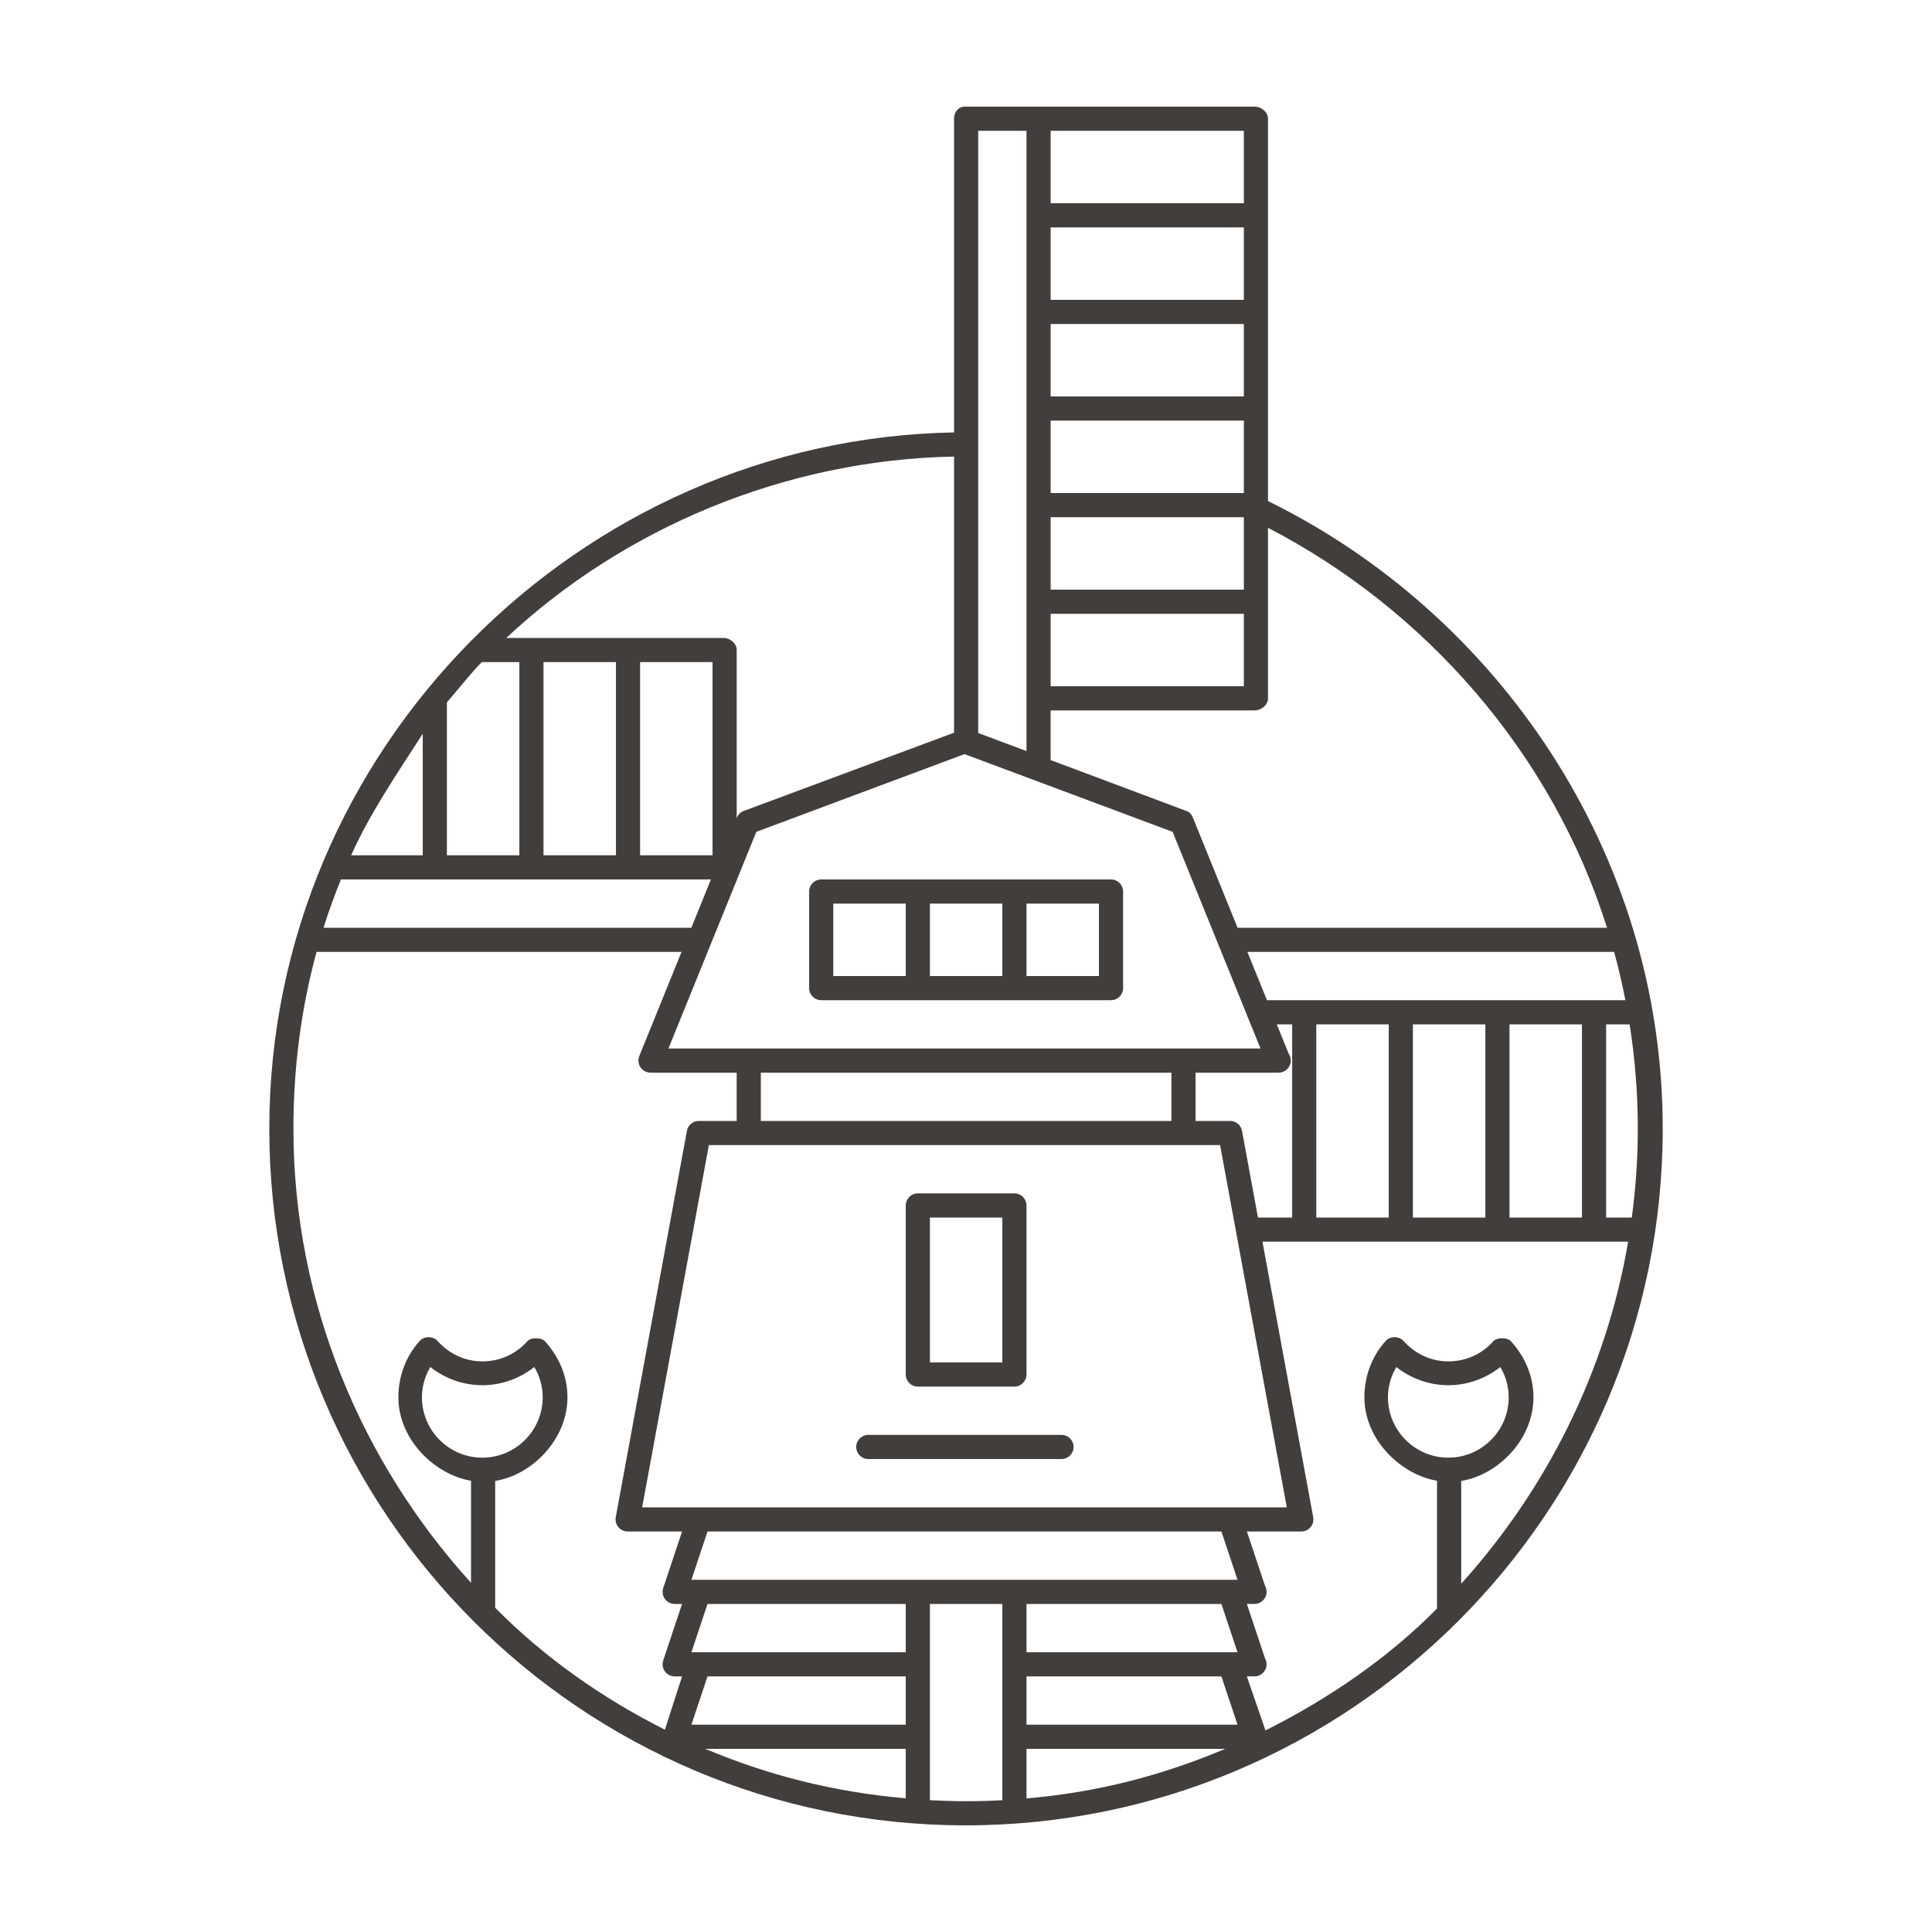 <?xml version="1.0" ?><!DOCTYPE svg  PUBLIC '-//W3C//DTD SVG 1.1//EN'  'http://www.w3.org/Graphics/SVG/1.1/DTD/svg11.dtd'><svg enable-background="new 0 0 80 80" fill="#423e3b" height="80px" id="Layer_1" version="1.1" viewBox="0 0 80 80" width="80px" xml:space="preserve" xmlns="http://www.w3.org/2000/svg" xmlns:xlink="http://www.w3.org/1999/xlink"><path d="M42.505,49.916c0-0.277-0.224-0.5-0.5-0.5h-4c-0.276,0-0.5,0.223-0.5,0.5v7c0,0.275,0.224,0.5,0.5,0.5h4 c0.276,0,0.5-0.225,0.5-0.5V49.916z M38.505,50.416h3v6h-3V50.416zM43.954,59.416h-8c-0.276,0-0.5,0.223-0.5,0.5c0,0.275,0.224,0.5,0.5,0.5h8c0.276,0,0.5-0.225,0.5-0.5 C44.454,59.639,44.23,59.416,43.954,59.416zM46.505,36.916c0-0.277-0.224-0.5-0.5-0.5h-12c-0.276,0-0.5,0.223-0.5,0.5v4c0,0.275,0.224,0.5,0.5,0.5h12 c0.276,0,0.5-0.225,0.5-0.5V36.916z M42.505,37.416h3v3h-3V37.416z M38.505,37.416h3v3h-3V37.416z M34.505,37.416h3v3h-3V37.416zM52.505,20.748V4.916c0-0.277-0.274-0.5-0.551-0.5h-12c-0.276,0-0.449,0.223-0.449,0.5v12.99 c-15.5,0.277-28.354,13.1-28.354,28.832c0,15.906,12.928,28.846,28.833,28.846c15.906,0,28.866-12.939,28.866-28.846 C68.85,35.303,62.005,25.412,52.505,20.748z M52.462,41.416l-0.811-2h15.186c0.18,0.656,0.336,1.324,0.467,2H52.462z M65.505,42.416v8h-3v-8H65.505z M61.505,42.416v8h-3v-8H61.505z M57.505,42.416v8h-3v-8H57.505z M50.576,69.416l0.667,2h-8.738v-2 H50.576z M42.505,68.416v-2h8.071l0.667,2H42.505z M50.735,72.416c-2.586,1.088-5.23,1.793-8.23,2.053v-2.053H50.735z M28.63,65.416l0.667-2h21.279l0.667,2H28.63z M37.505,72.416v2.049c-3-0.262-5.724-0.965-8.3-2.049H37.505z M28.63,71.416l0.667-2 h8.208v2H28.63z M37.505,68.416H28.63l0.667-2h8.208V68.416z M26.59,62.416l2.763-15h21.168l2.763,15H26.59z M31.505,46.416v-2h17 v2H31.505z M51.429,46.824c-0.044-0.236-0.251-0.408-0.492-0.408h-1.432v-2h3.432c0.003-0.002,0.007-0.002,0.01,0 c0.276,0,0.5-0.225,0.5-0.5c0-0.102-0.029-0.195-0.081-0.273l-0.497-1.227h0.637v8H52.09L51.429,46.824z M66.505,42.416h0.975 c0.221,1.408,0.338,2.852,0.338,4.322c0,1.246-0.088,2.473-0.248,3.678h-1.064V42.416z M43.505,5.416h8v3h-8V5.416z M43.505,9.416 h8v3h-8V9.416z M43.505,13.416h8v3h-8V13.416z M43.505,17.416h8v3h-8V17.416z M43.505,21.416h8v3h-8V21.416z M43.505,25.416h8v3h-8 V25.416z M43.505,29.416h8.449c0.276,0,0.551-0.225,0.551-0.5v-7.061c6.5,3.363,11.769,9.33,14.038,16.561H51.245l-1.846-4.551 c-0.053-0.131-0.131-0.232-0.263-0.281l-5.632-2.111V29.416z M40.505,5.416h2V31.1l-2-0.748V5.416z M48.556,34.445l3.639,8.971 H27.679l3.639-8.971l8.619-3.219L48.556,34.445z M14.117,36.416h15.321l-0.811,2H13.396C13.609,37.736,13.854,37.07,14.117,36.416z M21.505,27.416v8h-3v-6.332c0.5-0.578,0.926-1.131,1.443-1.668H21.505z M14.54,35.416c0.798-1.785,1.965-3.471,2.965-5.033v5.033 h-2.963H14.54z M22.505,35.416v-8h3v8H22.505z M26.505,35.416v-8h3v8H26.505z M39.505,30.34l-8.718,3.244 c-0.132,0.049-0.224,0.15-0.276,0.281l-0.006,0.047v-6.996c0-0.277-0.274-0.5-0.551-0.5h-8.99 c4.862-4.551,11.541-7.379,18.541-7.51V30.34z M17.472,57.859c0-0.441,0.121-0.873,0.347-1.254 c0.614,0.484,1.372,0.754,2.153,0.754s1.539-0.27,2.153-0.754c0.226,0.381,0.347,0.812,0.347,1.254c0,1.377-1.121,2.5-2.5,2.5 S17.472,59.236,17.472,57.859z M20.505,61.322c1.5-0.236,2.992-1.697,2.992-3.463c0-0.857-0.335-1.658-0.92-2.307 c-0.095-0.105-0.236-0.137-0.378-0.137h-0.003c-0.143,0-0.279,0.031-0.373,0.137c-0.484,0.537-1.143,0.82-1.851,0.82 s-1.365-0.303-1.851-0.842c-0.189-0.211-0.554-0.215-0.743-0.004c-0.585,0.648-0.882,1.477-0.882,2.334 c0,1.752,1.508,3.203,3.008,3.455v4.225c-4.5-4.957-7.354-11.561-7.354-18.803c0-2.535,0.321-4.988,0.958-7.322h15.113 l-1.748,4.311c-0.062,0.154-0.045,0.33,0.048,0.469c0.093,0.137,0.249,0.221,0.415,0.221h3.568v2h-1.568 c-0.241,0-0.448,0.172-0.492,0.408l-2.947,16c-0.026,0.146,0.013,0.297,0.107,0.41c0.096,0.115,0.236,0.182,0.385,0.182h2.254 l-0.781,2.342c-0.051,0.152-0.025,0.32,0.069,0.449c0.094,0.131,0.245,0.209,0.405,0.209h0.307l-0.781,2.342 c-0.051,0.152-0.025,0.32,0.069,0.449c0.094,0.131,0.245,0.209,0.405,0.209h0.307l-0.711,2.207 c-2.609-1.312-5.027-3.018-7.027-5.049V61.322z M38.505,74.541v-8.125h3v8.127c-0.5,0.027-0.985,0.041-1.482,0.041 C39.513,74.584,39.005,74.568,38.505,74.541z M59.972,60.359c-1.379,0-2.5-1.123-2.5-2.5c0-0.441,0.121-0.873,0.347-1.254 c0.614,0.484,1.372,0.754,2.153,0.754s1.539-0.27,2.153-0.754c0.226,0.381,0.347,0.812,0.347,1.254 C62.472,59.236,61.351,60.359,59.972,60.359z M60.505,61.322c1.5-0.236,2.992-1.697,2.992-3.463c0-0.857-0.335-1.658-0.92-2.307 c-0.095-0.105-0.236-0.137-0.378-0.137h-0.003c-0.143,0-0.279,0.031-0.373,0.137c-0.484,0.537-1.143,0.82-1.851,0.82 s-1.365-0.303-1.851-0.842c-0.189-0.211-0.554-0.215-0.743-0.004c-0.585,0.648-0.882,1.477-0.882,2.334 c0,1.752,1.508,3.203,3.008,3.455v5.291c-2,2.031-4.484,3.736-7.104,5.047l-0.771-2.238h0.307c0.004,0,0.007-0.002,0.01,0 c0.276,0,0.5-0.225,0.5-0.5c0-0.09-0.023-0.176-0.065-0.248l-0.751-2.252h0.307c0.004,0,0.007,0,0.01,0c0.276,0,0.5-0.225,0.5-0.5 c0-0.09-0.023-0.176-0.065-0.248l-0.751-2.252h2.254c0.148,0,0.289-0.066,0.385-0.182c0.095-0.113,0.134-0.264,0.107-0.41 l-2.102-11.408h15.143c-0.92,5.406-3.412,10.289-6.912,14.162V61.322z"/></svg>